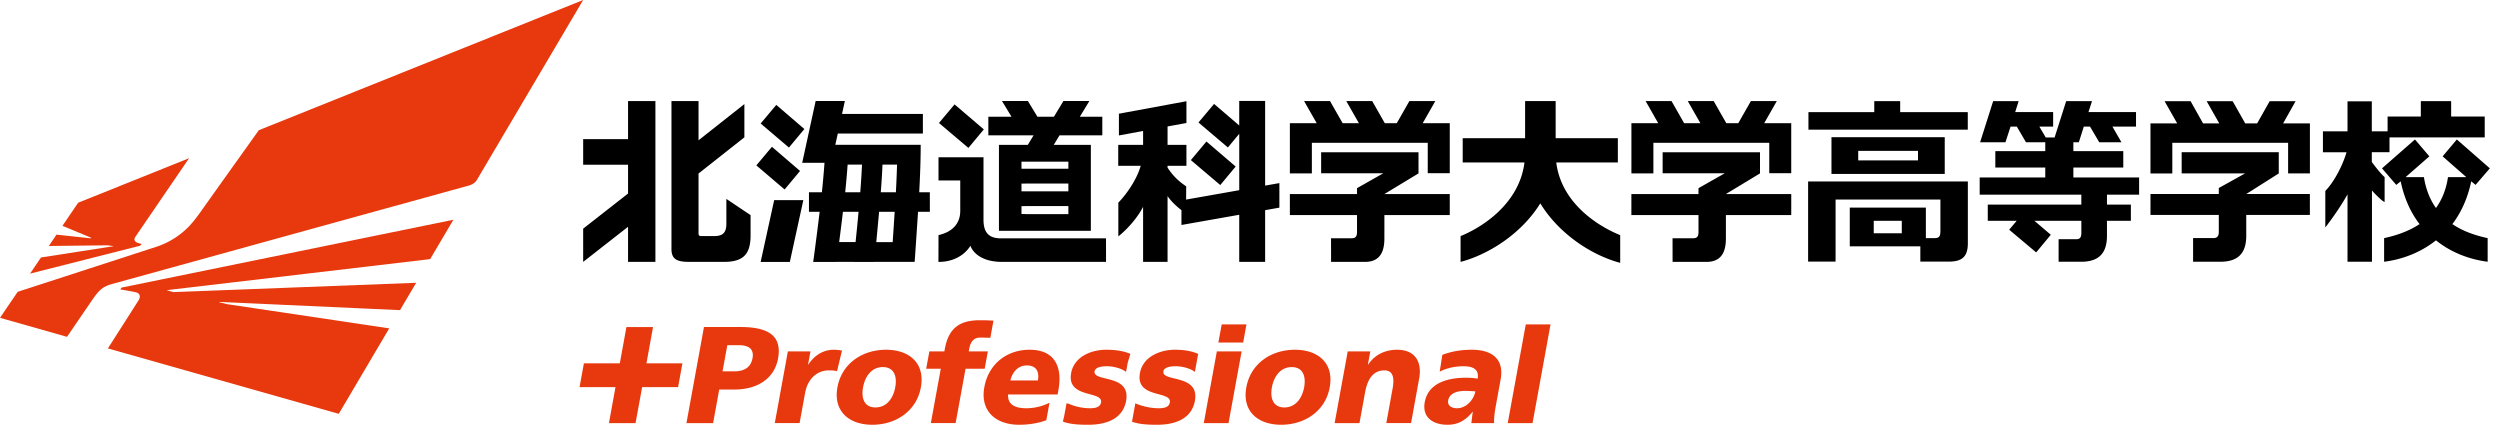 <svg xmlns="http://www.w3.org/2000/svg" width="206" height="35"><path d="M108.097 11.766h9.549v2.507h1.814v-4.121h-2.229l1.039-1.825h-2.136l-1.041 1.825h-.985l-1.04-1.825h-2.135l1.04 1.825h-1.339l-1.042-1.825h-2.136l1.041 1.825h-2.212v4.136h1.812v-2.522zm3.721 7.352c0 .381-.138.513-.428.513l-1.712.002.003 1.946h2.8c1.37 0 1.593-1.043 1.593-1.941V17.72h5.386v-1.73h-5.386v-.001l2.811-1.701v-1.74h-8.023v1.727h5.127l-2.171 1.231v.484h-5.533v1.73h5.533v1.398zm8.533 2.463l.001-2.127c1.798-.728 4.844-2.677 5.265-6.067h-5.09v-1.998h5.142V8.327h2.517v3.062h5.125v1.998h-5.076c.423 3.38 3.47 5.261 5.269 5.99v2.281c-2.334-.617-5.044-2.376-6.583-4.902-1.539 2.492-4.243 4.209-6.57 4.825m-63.53-.001h2.812c1.552 0 2.215-.565 2.215-2.189v-1.665l-1.995-1.336v2.041c0 .803-.35 1.022-1.017 1.022h-1.059c-.178 0-.218-.088-.218-.21v-4.944l3.778-2.982V8.576l-3.778 2.984V8.327h-2.23v12.196c-.001.888.526 1.057 1.492 1.057m-5.07 0h2.255V8.327h-2.255v3.139h-3.698v2.106h3.698v2.376l-3.698 2.893v2.739l3.698-2.892v2.892zm33.358-10.428H81.44V9.617h1.907l-.783-1.293h2.135l.784 1.293h1.362l.781-1.293h2.138l-.784 1.293h1.851v1.535h-3.526l-.475.786h3.057v7.078h-7.573v-7.078h2.379l.474-.786h-.058zm2.925 5.826h-3.558v.007h-.306v.648h.306v.012h3.558v-.667zm0-1.853h-3.558v.002h-.306v.638h3.864v-.64zm0-1.805H84.17v.582h3.864v-.582zm-8.073 6.927s.371 1.333 2.619 1.333h8.557l-.002-1.941-8.238.001h-.417c-1.04 0-1.44-.515-1.44-1.541V12.96h-3.707v1.912h1.792v2.501c0 1.109-.718 1.759-1.792 1.999l-.005 2.21c1.949-.001 2.633-1.335 2.633-1.335m1.106-9.585l-2.411-2.059-1.286 1.531 2.426 2.055 1.271-1.527zm18.343.999l-1.283 1.532 2.424 2.055 1.268-1.526-2.409-2.061zm-7.259 5.038v2.78s1.275-.973 2.04-2.433v4.533h2.016v-5.425c.051.09.416.608 1.145 1.162v1.223l4.761-.842v3.881h2.134v-4.259l1.175-.209v-2.023l-1.175.208v-6.98h-2.134v2.025l-2.073-1.776-1.286 1.529 2.424 2.058.936-1.127v4.648l-4.378.774.008-1.089c-.611-.419-1.026-.787-1.537-1.537v-.158h1.555v-1.724h-1.555V10.42l1.555-.286V8.342l-5.564 1.027v1.792l1.993-.368v1.144h-2.049v1.727h1.851c-.298 1.051-1.063 2.225-1.842 3.035m-28.359-.209h2.402l-1.111 5.091h-2.406l1.115-5.091zm2.487-5.858l-2.314-1.989-1.287 1.533 2.329 1.982 1.272-1.526zm-.356 3.454l-2.315-1.99-1.286 1.532 2.33 1.985 1.271-1.527zm6.128 7.494l-.001.001h-1.729l.001-.001h-1.395v.001h-1.919s.249-1.786.531-4.127h-.881v-1.611h1.065c.103-.971.17-1.792.215-2.426h-1.837l1.108-5.092h2.406l-.23 1.064h6.66l.001 1.615h-7.012l-.204.93h7.035s.014 1.496-.122 3.909h.875l.003 1.611h-.975c-.15 2.342-.277 4.127-.277 4.127h-1.92v-.001h-1.398zm1.67-4.126h-1.284c-.085.951-.168 1.811-.231 2.496h1.351c.048-.685.102-1.546.164-2.496m.1-1.612a90.67 90.67 0 00.096-2.277h-1.2c-.025.612-.069 1.38-.141 2.277h1.245zm-4.177 0h1.242c.071-.898.115-1.665.143-2.277h-1.185a66.951 66.951 0 01-.2 2.277m.855 4.107c.071-.685.16-1.545.245-2.496h-1.286a259.32 259.32 0 01-.311 2.496h1.352zm65.738-8.183h9.55v2.507h1.811v-4.121h-2.229l1.04-1.825h-2.135l-1.04 1.825h-.986l-1.04-1.825h-2.136l1.039 1.825h-1.338l-1.04-1.825h-2.135l1.039 1.825h-2.209v4.136h1.811v-2.522zm3.72 7.352c0 .381-.139.513-.426.513l-1.714.002.004 1.946h2.797c1.372 0 1.596-1.043 1.596-1.941V17.72h5.385v-1.73h-5.385v-.001l2.81-1.701v-1.74h-8.023v1.727h5.126l-2.171 1.231v.484h-5.53v1.73h5.53v1.398zm50.376-3.131v1.724h-5.242v1.72c0 1.526-.767 2.137-2.144 2.137h-2.237v-1.951h1.691c.283 0 .428-.149.428-.512v-1.394H177.2v-1.724h5.629v-.494L185 14.286h-5.231v-1.743h8.001v1.748l-2.679 1.697h5.242zm-1.174-7.651h-2.138l-1.034 1.834h-.98l-1.037-1.834h-2.144l1.044 1.834h-1.336l-1.029-1.834h-2.145l1.043 1.834h-2.204v4.121h1.8v-2.525h9.542v2.52h1.795V10.17h-2.209l1.032-1.834zm15.822 13.232c-1.437-.183-2.962-.724-4.258-1.764-1.306 1.04-2.832 1.581-4.272 1.764v-1.946c.873-.191 1.958-.516 2.92-1.158-.717-.931-1.262-2.105-1.555-3.522l-.365.293-1.174-1.364 2.715-2.379 1.187 1.391-1.958 1.712h1.508c.166 1.038.522 1.884.994 2.545.48-.667.84-1.507.991-2.545h1.508l-1.949-1.712 1.17-1.391 2.718 2.379-1.173 1.364-.358-.293c-.297 1.417-.848 2.591-1.555 3.522.949.65 2.034.967 2.907 1.158v1.946zm-8.488-6.976c-.341-.285-.887-1.014-1.056-1.245v-.804h1.457v-1.222h7.847V9.604h-2.766V8.333h-2.499v1.271h-2.738v1.215h-1.301V8.348h-2.002v2.472h-2.026v1.724h1.945c-.312 1.064-.996 2.413-1.749 3.193v3.005s1.058-1.342 1.83-2.729v5.556h2.015v-5.884c.043.087.878.954 1.043.954v-2.047zm-25.645.03h5.414v1.42h-2.648v.815h1.97v1.338h-1.97v1.237c0 1.522-.758 2.137-2.138 2.137h-1.847v-1.857h1.451c.287 0 .423-.134.423-.511v-1.005h-3.865l1.348 1.149-1.205 1.453-2.224-1.869.618-.733h-2.383v-1.338h7.71v-.815h-8.376v-1.42h5.404v-.818h-4.115v-1.351h4.115v-.734h-1.59l-.753-1.287h-.518l-.419 1.287h-2.089l1.075-3.387h2.1l-.284.901h3.127v1.199h-1.135l.526.896h.729l.954-2.996h2.129l-.292.901h3.918v1.199h-1.943l.741 1.287h-1.83l-.756-1.287h-.513l-.41 1.287h-.451v.732h4.113v1.351h-4.113v.819zm-10.602-3.317h-9.333v3.026h9.333v-3.026zm-7.129 1.124h4.925v.787h-4.925v-.787zm9.028-1.746h-13.13V9.238h5.425v-.905h2.135v.905h5.57v1.445zm-11.308 4.272h-1.849v6.603h2.263v-5.114h8.638V19c0 .498-.093.622-.524.622h-.673v-2.514h-6.27V20.3h5.814v1.257h2.348c1.06 0 1.567-.38 1.567-1.513v-5.09h-11.314zm5.87 4.264h-2.311v-1.025h2.311v1.025z"/><path fill="#E8380D" d="M21.325 10.73s-4.148 5.81-4.508 6.321c-.537.774-.949 1.302-1.247 1.603a6.608 6.608 0 01-2.703 1.687c-.278.089-11.409 3.705-11.409 3.705L0 26.188l5.521 1.567s1.873-2.743 1.985-2.902c.553-.813.864-1.213 1.683-1.437.302-.086 29.102-8.033 29.431-8.122.265-.072.531-.223.675-.466C39.34 14.748 48.052 0 48.052 0L21.325 10.73z"/><path fill="#E8380D" d="M37.359 18.108l-27.341 5.589-.111.152c.345.05 1.105.194 1.296.238.244.058.461.28.197.688-.098.159-2.508 3.933-2.508 3.933l19.023 5.39 4.158-7.042-13.343-1.99s-.631-.158-.653-.161c-.018-.009-.024-.026 0-.026.028 0 14.883.677 14.883.677l1.332-2.253-20.012.766-.501-.143c-.01-.002-.015-.017.007-.022l21.659-2.552 1.914-3.244zm-25.688 1.984c-.541-.073-.703-.305-.518-.574.183-.273 4.429-6.484 4.429-6.484l-9.143 3.671-1.294 1.904 2.303.954s.052.043.061.053c.007.01.002.025-.01.024-.016 0-2.843-.307-2.843-.307l-.635.936 4.812-.056.49.059c.019.002.019.018.005.019-.013.004-5.95.924-5.95.924l-.902 1.331 9.082-2.302.113-.152zm42.139 6.857h-2.193l-.544 2.988h-2.96l-.359 1.964h2.961l-.538 2.963h2.192l.542-2.963h2.962l.359-1.964h-2.964zm7.224-.002h-3.027l-1.443 7.917h2.195l.504-2.766h1.242c1.973 0 3.313-.954 3.606-2.552.325-1.783-.659-2.599-3.077-2.599m.974 2.565c-.149.827-.776 1.088-1.502 1.088h-.97l.395-2.155h.967c.726.001 1.258.262 1.11 1.067m7.373-.626a4.077 4.077 0 00-.679-.067c-.884 0-1.608.477-2.097 1.224h-.021l.198-1.088H64.92l-1.077 5.908h2.043l.456-2.496c.209-1.156.996-1.847 1.949-1.847.236 0 .464 0 .679.068l.411-1.702zm3.626-.067c-1.952 0-3.645 1.134-4.002 3.094-.354 1.952.927 3.087 2.877 3.087 1.949 0 3.642-1.135 3.999-3.086.357-1.961-.925-3.095-2.874-3.095m.761 3.095c-.158.875-.685 1.659-1.628 1.659-.942 0-1.184-.784-1.024-1.659.161-.883.688-1.666 1.63-1.666s1.186.782 1.022 1.666m7.63-2.958h-1.575l.035-.196c.104-.578.374-.942.896-.942.306 0 .617.012.85.017l.256-1.413a16.27 16.27 0 00-1.117-.034c-1.635 0-2.573.612-2.891 2.371l-.037.196h-1.236l-.261 1.428h1.203l-.819 4.48h2.042l.818-4.48h1.577l.259-1.427zm3.436-.137c-1.836 0-3.369 1.135-3.725 3.085-.355 1.95.921 3.096 2.872 3.096.76 0 1.527-.112 2.235-.374l.262-1.439a4.324 4.324 0 01-1.885.453c-.997 0-1.564-.317-1.529-1.134h4.082l.068-.374c.321-1.76-.187-3.313-2.38-3.313m.689 2.529h-2.271c.169-.679.622-1.236 1.358-1.236.819 0 1.034.556.913 1.236m11.357-1.169c.512 0 1.197.167 1.579.466l.268-1.486c-.609-.262-1.226-.34-1.928-.34-1.18 0-2.622.556-2.868 1.919-.389 2.131 2.644 1.427 2.462 2.424-.073.41-.497.478-.914.478-.737 0-1.49-.206-1.927-.409l-.276 1.519c.564.194 1.148.25 2.068.25 1.337 0 2.827-.395 3.115-1.973.408-2.244-2.763-1.52-2.594-2.438.06-.33.573-.41 1.015-.41m-5.669 0c.51 0 1.197.167 1.576.466l.13-.729.225-.757c-.609-.262-1.31-.34-2.013-.34-1.179 0-2.621.556-2.866 1.919-.39 2.131 2.644 1.427 2.461 2.424-.076.41-.496.478-.919.478a4.505 4.505 0 01-1.837-.409l-.01.034c-.025-.011-.053-.022-.075-.034l-.206 1.112-.093.374a.091.091 0 00.028.009l-.006.024c.567.194 1.151.25 2.071.25 1.336 0 2.827-.395 3.114-1.973.407-2.244-2.763-1.52-2.596-2.438.06-.33.574-.41 1.016-.41m9.455-3.449l-.274 1.496h2.043l.272-1.496zm-1.475 8.134h2.039l1.08-5.908h-2.042zm7.507-6.045c-1.949 0-3.642 1.134-4.001 3.094-.357 1.952.922 3.086 2.875 3.086 1.949 0 3.644-1.135 3.997-3.086.36-1.96-.922-3.094-2.871-3.094m.763 3.095c-.161.875-.688 1.659-1.629 1.659-.942 0-1.185-.784-1.028-1.659.164-.883.693-1.666 1.631-1.666.945 0 1.188.782 1.026 1.666m7.654-3.095c-.931 0-1.816.374-2.378 1.224h-.023l.199-1.087h-1.86l-1.079 5.907h2.046l.455-2.496c.228-1.27.763-1.848 1.605-1.848.556 0 .875.374.672 1.487l-.521 2.856h2.04l.67-3.686c.224-1.222-.218-2.357-1.826-2.357m6.169 0c-.873 0-1.656.126-2.436.419l-.217 1.385c.623-.318 1.306-.443 1.965-.443.734 0 1.296.216 1.161 1.02a5.833 5.833 0 00-.937-.077c-1.092 0-3.09.214-3.422 2.017-.229 1.281.709 1.86 1.877 1.86.839 0 1.463-.329 2.065-1.066h.022c-.055.306-.078.613-.126.93h1.873c-.006-.465.057-.93.141-1.394l.401-2.202c.329-1.802-.859-2.449-2.367-2.449m-1.231 4.821c-.476 0-.794-.238-.724-.647.108-.567.691-.783 1.383-.783.307 0 .596.024.857.036-.126.691-.746 1.394-1.516 1.394m5.671-6.91l-1.487 8.134h2.044l1.483-8.134z"/></svg>